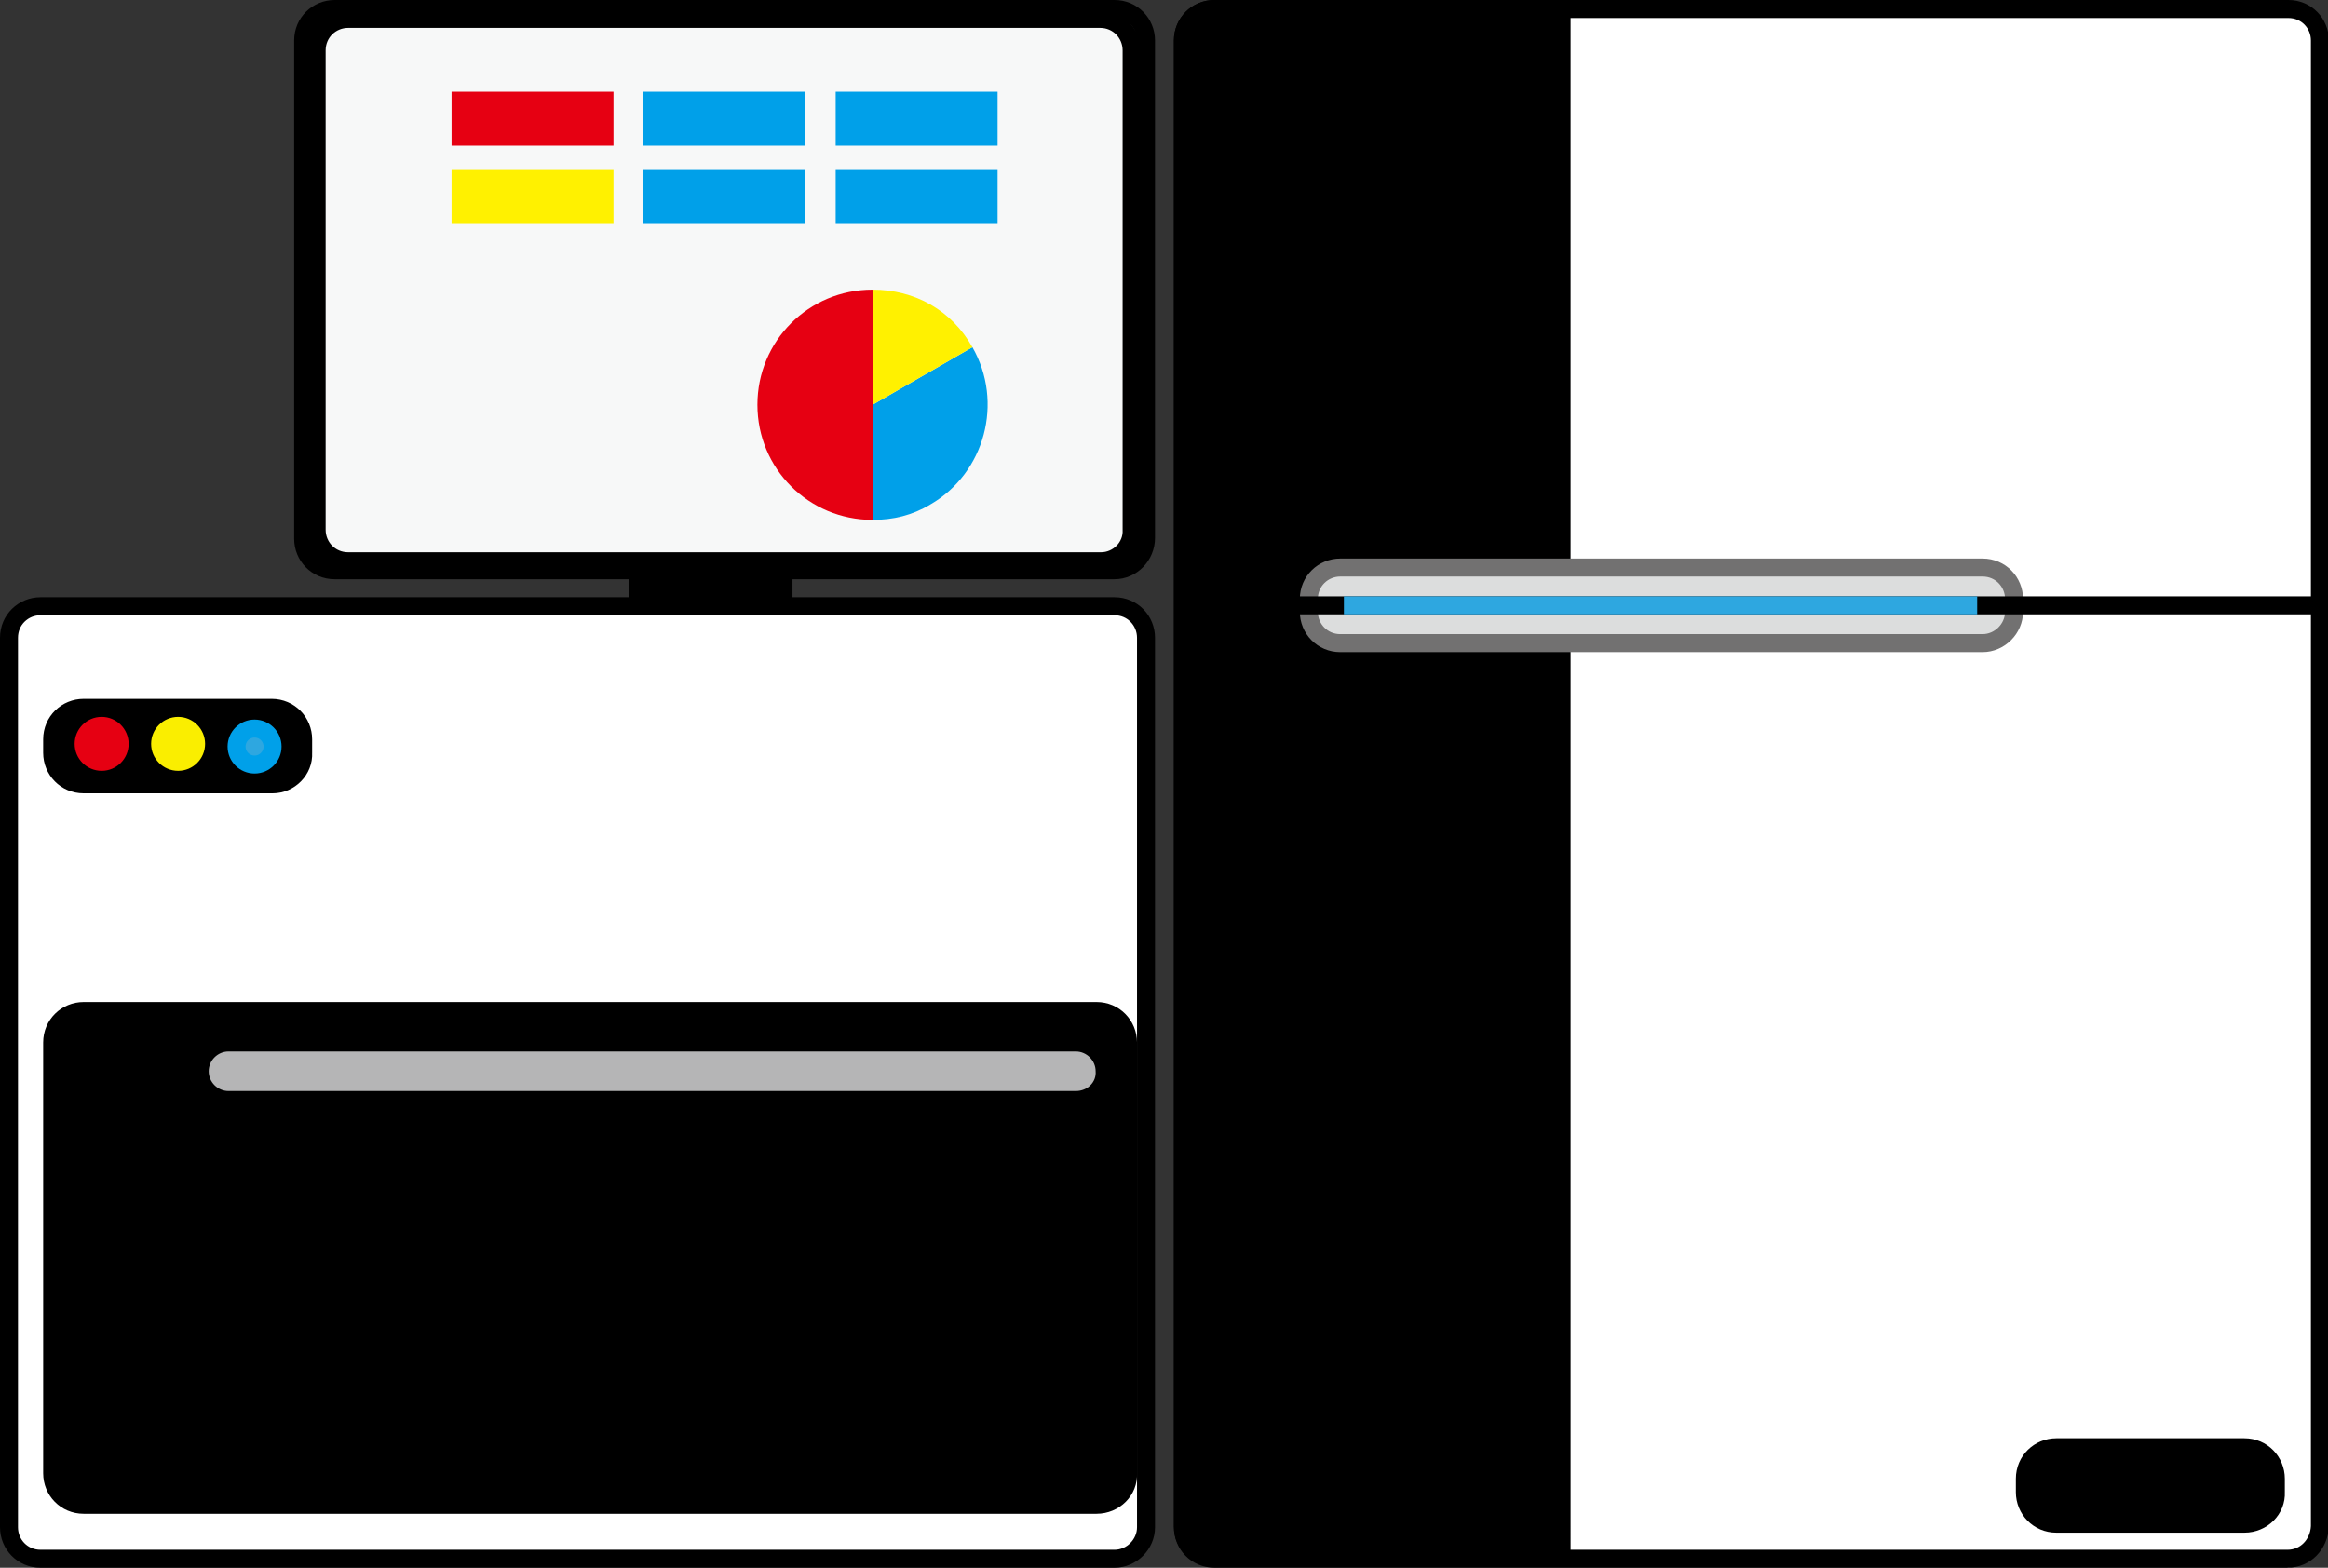 <?xml version="1.0" encoding="UTF-8"?>
<svg enable-background="new 0 0 258.8 174.3" version="1.1" viewBox="0 0 258.8 174.3" xml:space="preserve" xmlns="http://www.w3.org/2000/svg">
<rect x="0" y="0" width="258.8" height="174.3" fill="#333333" stroke="none"/>
<style type="text/css">
	.st0{fill:#F7F8F8;stroke:#000000;stroke-width:2;stroke-miterlimit:10;}
	.st1{fill:#FFFFFF;stroke:#000000;stroke-width:2;stroke-miterlimit:10;}
	.st2{stroke:#000000;stroke-width:2;stroke-miterlimit:10;}
	.st3{fill:#DCDDDD;stroke:#727171;stroke-width:2;stroke-miterlimit:10;}
	.st4{fill:none;stroke:#000000;stroke-width:2;stroke-miterlimit:10;}
	.st5{fill:none;stroke:#2EA7E0;stroke-width:2;stroke-miterlimit:10;}
	.st6{fill:#E60012;stroke:#E60012;stroke-width:2;stroke-miterlimit:10;}
	.st7{fill:#00A0E9;stroke:#00A0E9;stroke-width:2;stroke-miterlimit:10;}
	.st8{fill:#FFF100;stroke:#FFF100;stroke-width:2;stroke-miterlimit:10;}
	.st9{fill:#E60012;}
	.st10{fill:#00A0E9;}
	.st11{fill:#FFF100;}
	.st12{fill:#B5B5B6;}
	.st13{fill:#FAEE00;stroke:#FAEE00;stroke-width:2;stroke-miterlimit:10;}
	.st14{fill:#2EA7E0;stroke:#00A0E9;stroke-width:2;stroke-miterlimit:10;}
</style>
<path class="st0" d="m123.9 63.4h-86.7c-2 0-3.5-1.6-3.5-3.5v-55.4c0-2 1.6-3.5 3.5-3.5h86.7c2 0 3.5 1.6 3.5 3.5v55.3c0 2-1.6 3.6-3.5 3.6z"/>
<path class="st1" d="m123.9 173.3h-119.4c-2 0-3.5-1.6-3.5-3.5v-98.9c0-2 1.6-3.5 3.5-3.5h119.4c2 0 3.5 1.6 3.5 3.5v98.9c0 1.9-1.6 3.5-3.5 3.5z"/>
<path class="st2" d="m121.9 167.3h-112.6c-2 0-3.5-1.6-3.5-3.5v-47.9c0-2 1.6-3.5 3.5-3.5h112.6c2 0 3.5 1.6 3.5 3.5v47.9c0.1 1.9-1.5 3.5-3.5 3.5z"/>
<path class="st1" d="m254.3 173.3h-119.3c-2 0-3.5-1.6-3.5-3.5v-165.3c0-2 1.6-3.5 3.5-3.5h119.4c2 0 3.5 1.6 3.5 3.5v165.2c-0.1 2-1.6 3.6-3.6 3.6z"/>
<rect class="st2" x="70.9" y="63.5" width="16.2" height="3.8"/>
<path class="st0" d="m122.4 62.4h-83.7c-2 0-3.5-1.6-3.5-3.5v-53.3c0-2 1.6-3.5 3.5-3.5h83.6c2 0 3.5 1.6 3.5 3.5v53.3c0.1 1.9-1.5 3.5-3.4 3.5z"/>
<path class="st1" d="m157.3 145.5"/>
<path class="st2" d="M173.5,1H135c-2,0-3.5,1.6-3.5,3.5v165.2c0,2,1.6,3.5,3.5,3.5h38.6V1H173.5z"/>
<path class="st3" d="m220.4 71.5h-71.4c-2 0-3.5-1.6-3.5-3.5v-1.4c0-2 1.6-3.5 3.5-3.5h71.4c2 0 3.5 1.6 3.5 3.5v1.4c0 1.9-1.6 3.5-3.5 3.5z"/>
<line class="st4" x1="131.4" x2="257.8" y1="67.3" y2="67.3"/>
<line class="st5" x1="149.4" x2="219.8" y1="67.3" y2="67.3"/>
<path class="st2" d="m249.5 169.4h-20.9c-2 0-3.5-1.6-3.5-3.5v-1.5c0-2 1.6-3.5 3.5-3.5h20.9c2 0 3.5 1.6 3.5 3.5v1.5c0.1 1.9-1.5 3.5-3.5 3.5z"/>

	<rect class="st6" x="51.2" y="11.2" width="16" height="4"/>
	<rect class="st7" x="72.5" y="11.2" width="16" height="4"/>
	<rect class="st7" x="93.9" y="11.2" width="16" height="4"/>


	<rect class="st8" x="51.2" y="19.9" width="16" height="4"/>
	<rect class="st7" x="72.5" y="19.9" width="16" height="4"/>
	<rect class="st7" x="93.9" y="19.9" width="16" height="4"/>


	
		
			<path class="st9" d="m97 45v12.8c-7.1 0-12.8-5.7-12.8-12.8s5.7-12.8 12.8-12.8v12.8z"/>
		
	
	
		
			<path class="st10" d="M97,45l11.1-6.4c3.5,6.1,1.4,14-4.7,17.5c-2,1.2-4.1,1.7-6.4,1.7V45z"/>
		
	
	
		
			<path class="st11" d="M97,45V32.2c4.7,0,8.8,2.3,11.1,6.4L97,45z"/>
		
	

<path class="st12" d="m119.6 121.3h-94.2c-1.2 0-2.2-1-2.2-2.2s1-2.2 2.2-2.2h94.2c1.2 0 2.2 1 2.2 2.2 0.1 1.2-0.9 2.2-2.2 2.2z"/>

	<path class="st2" d="m30.3 87.2h-21c-2 0-3.5-1.6-3.5-3.5v-1.5c0-2 1.6-3.5 3.5-3.5h20.9c2 0 3.5 1.6 3.5 3.5v1.5c0.1 1.9-1.5 3.5-3.4 3.5z"/>
	
		<circle class="st6" cx="11.3" cy="82.7" r="2"/>
		<circle class="st13" cx="19.8" cy="82.7" r="2"/>
		<circle class="st14" cx="28.3" cy="83" r="2"/>
	

</svg>
